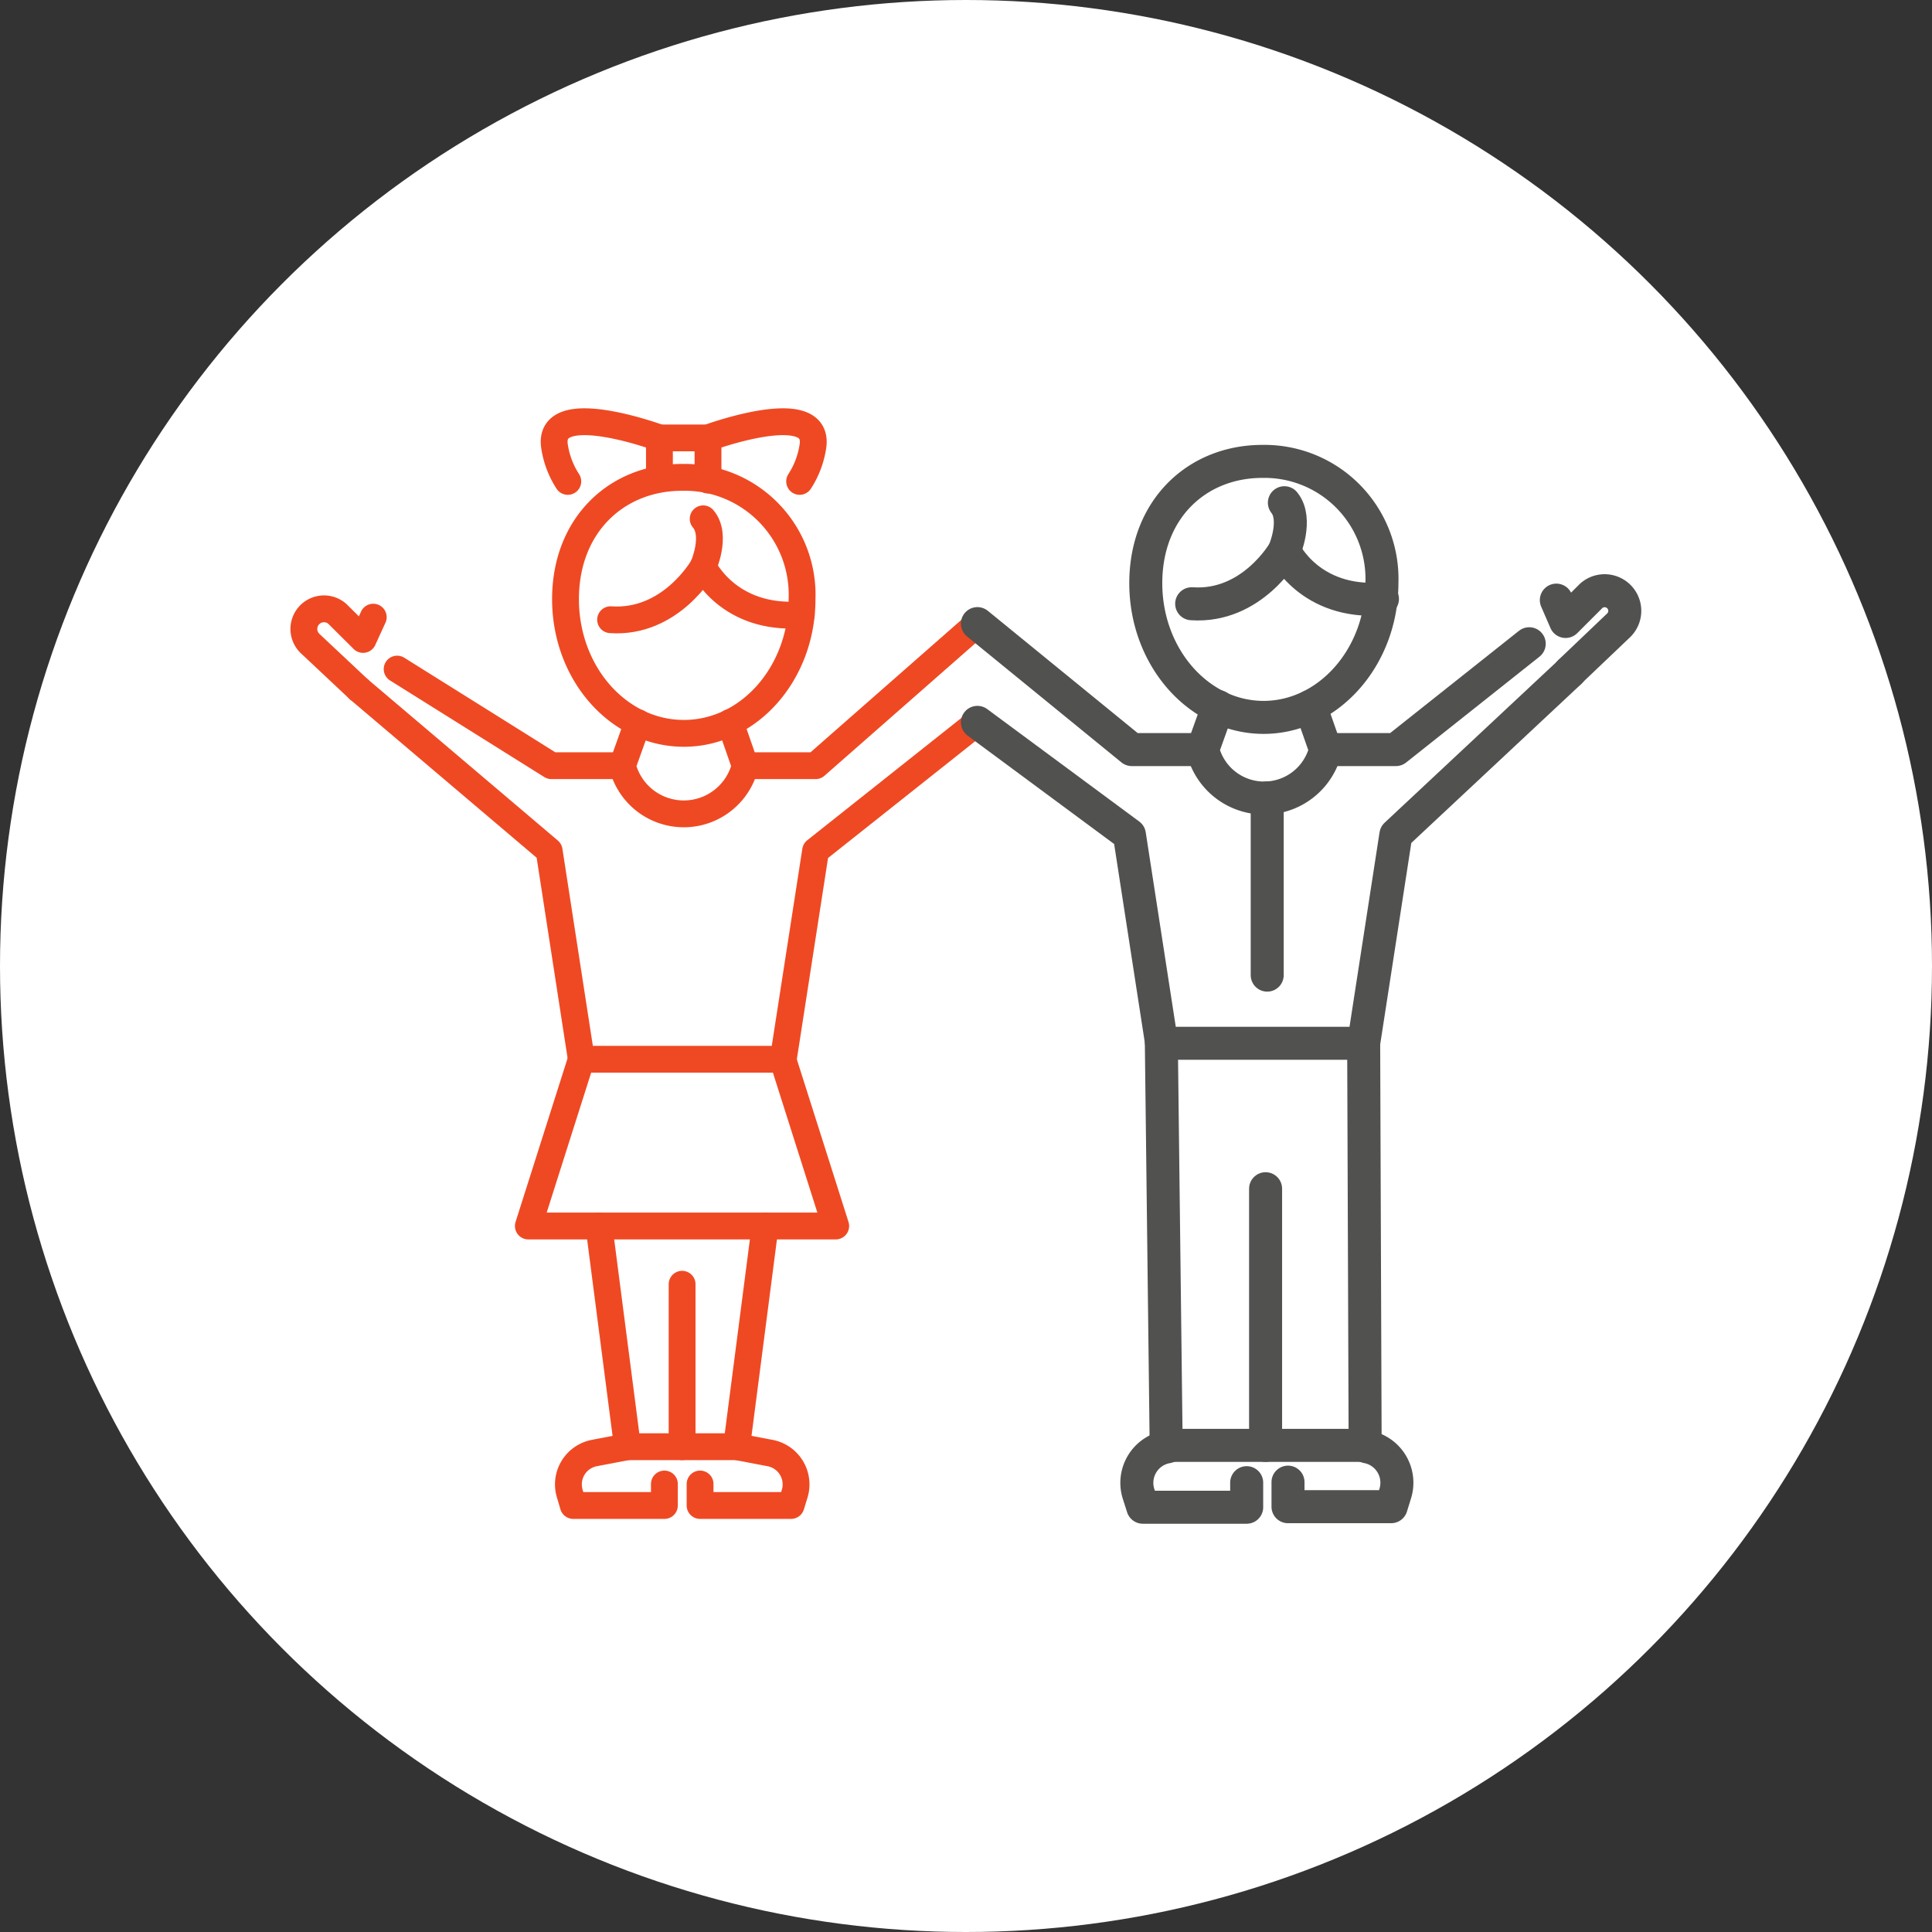 <svg xmlns="http://www.w3.org/2000/svg" id="_&#xCE;&#xD3;&#xC8;_1" data-name="&#x2014;&#xCE;&#xD3;&#xC8;_1" viewBox="0 0 144 144"><rect x="0" y="0" width="144" height="144" fill="#333333" stroke="none"/><defs><style>.cls-1{fill:#fff;}.cls-2,.cls-3{fill:none;stroke-linecap:round;stroke-linejoin:round;}.cls-2{stroke:#ef4923;stroke-width:2px;}.cls-3{stroke:#515150;stroke-width:2.46px;}</style></defs><title>SVG</title><circle class="cls-1" cx="72" cy="72" r="72"></circle><polyline class="cls-2" points="43.33 78.95 39.38 91.38 62.29 91.38 58.34 78.95"></polyline><polyline class="cls-2" points="55.54 57.07 60.79 57.07 72.85 46.48"></polyline><polyline class="cls-2" points="29.6 49.87 41.1 57.07 46.39 57.07"></polyline><polyline class="cls-2" points="26.75 51.38 40.93 63.41 43.33 78.95 58.38 78.95 60.79 63.41 72.85 53.84"></polyline><path class="cls-2" d="M54.42,53.85l1.12,3.22a4.71,4.71,0,0,1-9.15,0l1.15-3.21"></path><path class="cls-2" d="M59.78,44.66c0,5.51-3.94,10-8.81,10s-8.82-4.47-8.82-10,3.82-9.08,8.69-9.08A8.75,8.75,0,0,1,59.78,44.66Z"></path><path class="cls-2" d="M45.51,46.19c4.5.31,6.9-3.95,6.9-3.95s1.86,4,7.31,3.58"></path><path class="cls-2" d="M52.41,42.24s1.05-2.34,0-3.57"></path><path class="cls-2" d="M49.16,32.64h3.61s8.26-3.05,7.83.55a6.59,6.59,0,0,1-1,2.69"></path><path class="cls-2" d="M42.32,35.88a6.59,6.59,0,0,1-1-2.69c-.43-3.6,7.83-.55,7.83-.55V35.7"></path><line class="cls-2" x1="52.77" y1="32.64" x2="52.77" y2="35.78"></line><polyline class="cls-2" points="44.64 91.38 46.77 107.83 54.9 107.83 57.03 91.38"></polyline><line class="cls-2" x1="50.84" y1="107.83" x2="50.84" y2="95.72"></line><path class="cls-2" d="M46.77,107.83l-2.47.47a2.38,2.38,0,0,0-1.84,3l.27.91h6.79v-1.6"></path><path class="cls-2" d="M54.93,107.83l2.46.47a2.38,2.38,0,0,1,1.85,3l-.28.91H52.18v-1.6"></path><polyline class="cls-3" points="86.56 77.76 86.92 107.73 101.75 107.73 101.64 77.76"></polyline><line class="cls-3" x1="94.33" y1="107.73" x2="94.33" y2="88.6"></line><polyline class="cls-3" points="98.8 55.87 104.04 55.87 113.98 47.98"></polyline><polyline class="cls-3" points="72.85 46.48 84.36 55.87 89.64 55.87"></polyline><polyline class="cls-3" points="72.85 53.84 84.18 62.22 86.58 77.76 101.64 77.76 104.04 62.22 117.02 50.08"></polyline><path class="cls-3" d="M97.67,52.65l1.13,3.22a4.71,4.71,0,0,1-9.16,0l1.15-3.21"></path><path class="cls-3" d="M103,43.47c0,5.51-4,10-8.82,10S85.4,49,85.4,43.47s3.82-9.08,8.69-9.08A8.76,8.76,0,0,1,103,43.47Z"></path><path class="cls-3" d="M88.82,45c4.51.31,6.91-3.94,6.91-3.94s1.86,4,7.31,3.58"></path><path class="cls-3" d="M95.73,41.05s1-2.34,0-3.58"></path><path class="cls-3" d="M92.92,110.51v1.83H85.18l-.32-1A2.72,2.72,0,0,1,87,107.84l.29-.11"></path><path class="cls-3" d="M101.58,107.73l.32.11a2.72,2.72,0,0,1,2.1,3.46l-.31,1H96v-1.83"></path><line class="cls-3" x1="94.45" y1="59.47" x2="94.45" y2="72.68"></line><path class="cls-2" d="M26.75,51.38,23.15,48a1.5,1.5,0,0,1,2-2.24l1.91,1.9L27.82,46"></path><path class="cls-3" d="M117,50.08l3.6-3.43a1.5,1.5,0,0,0-2-2.24l-1.91,1.91L116,44.73"></path></svg>